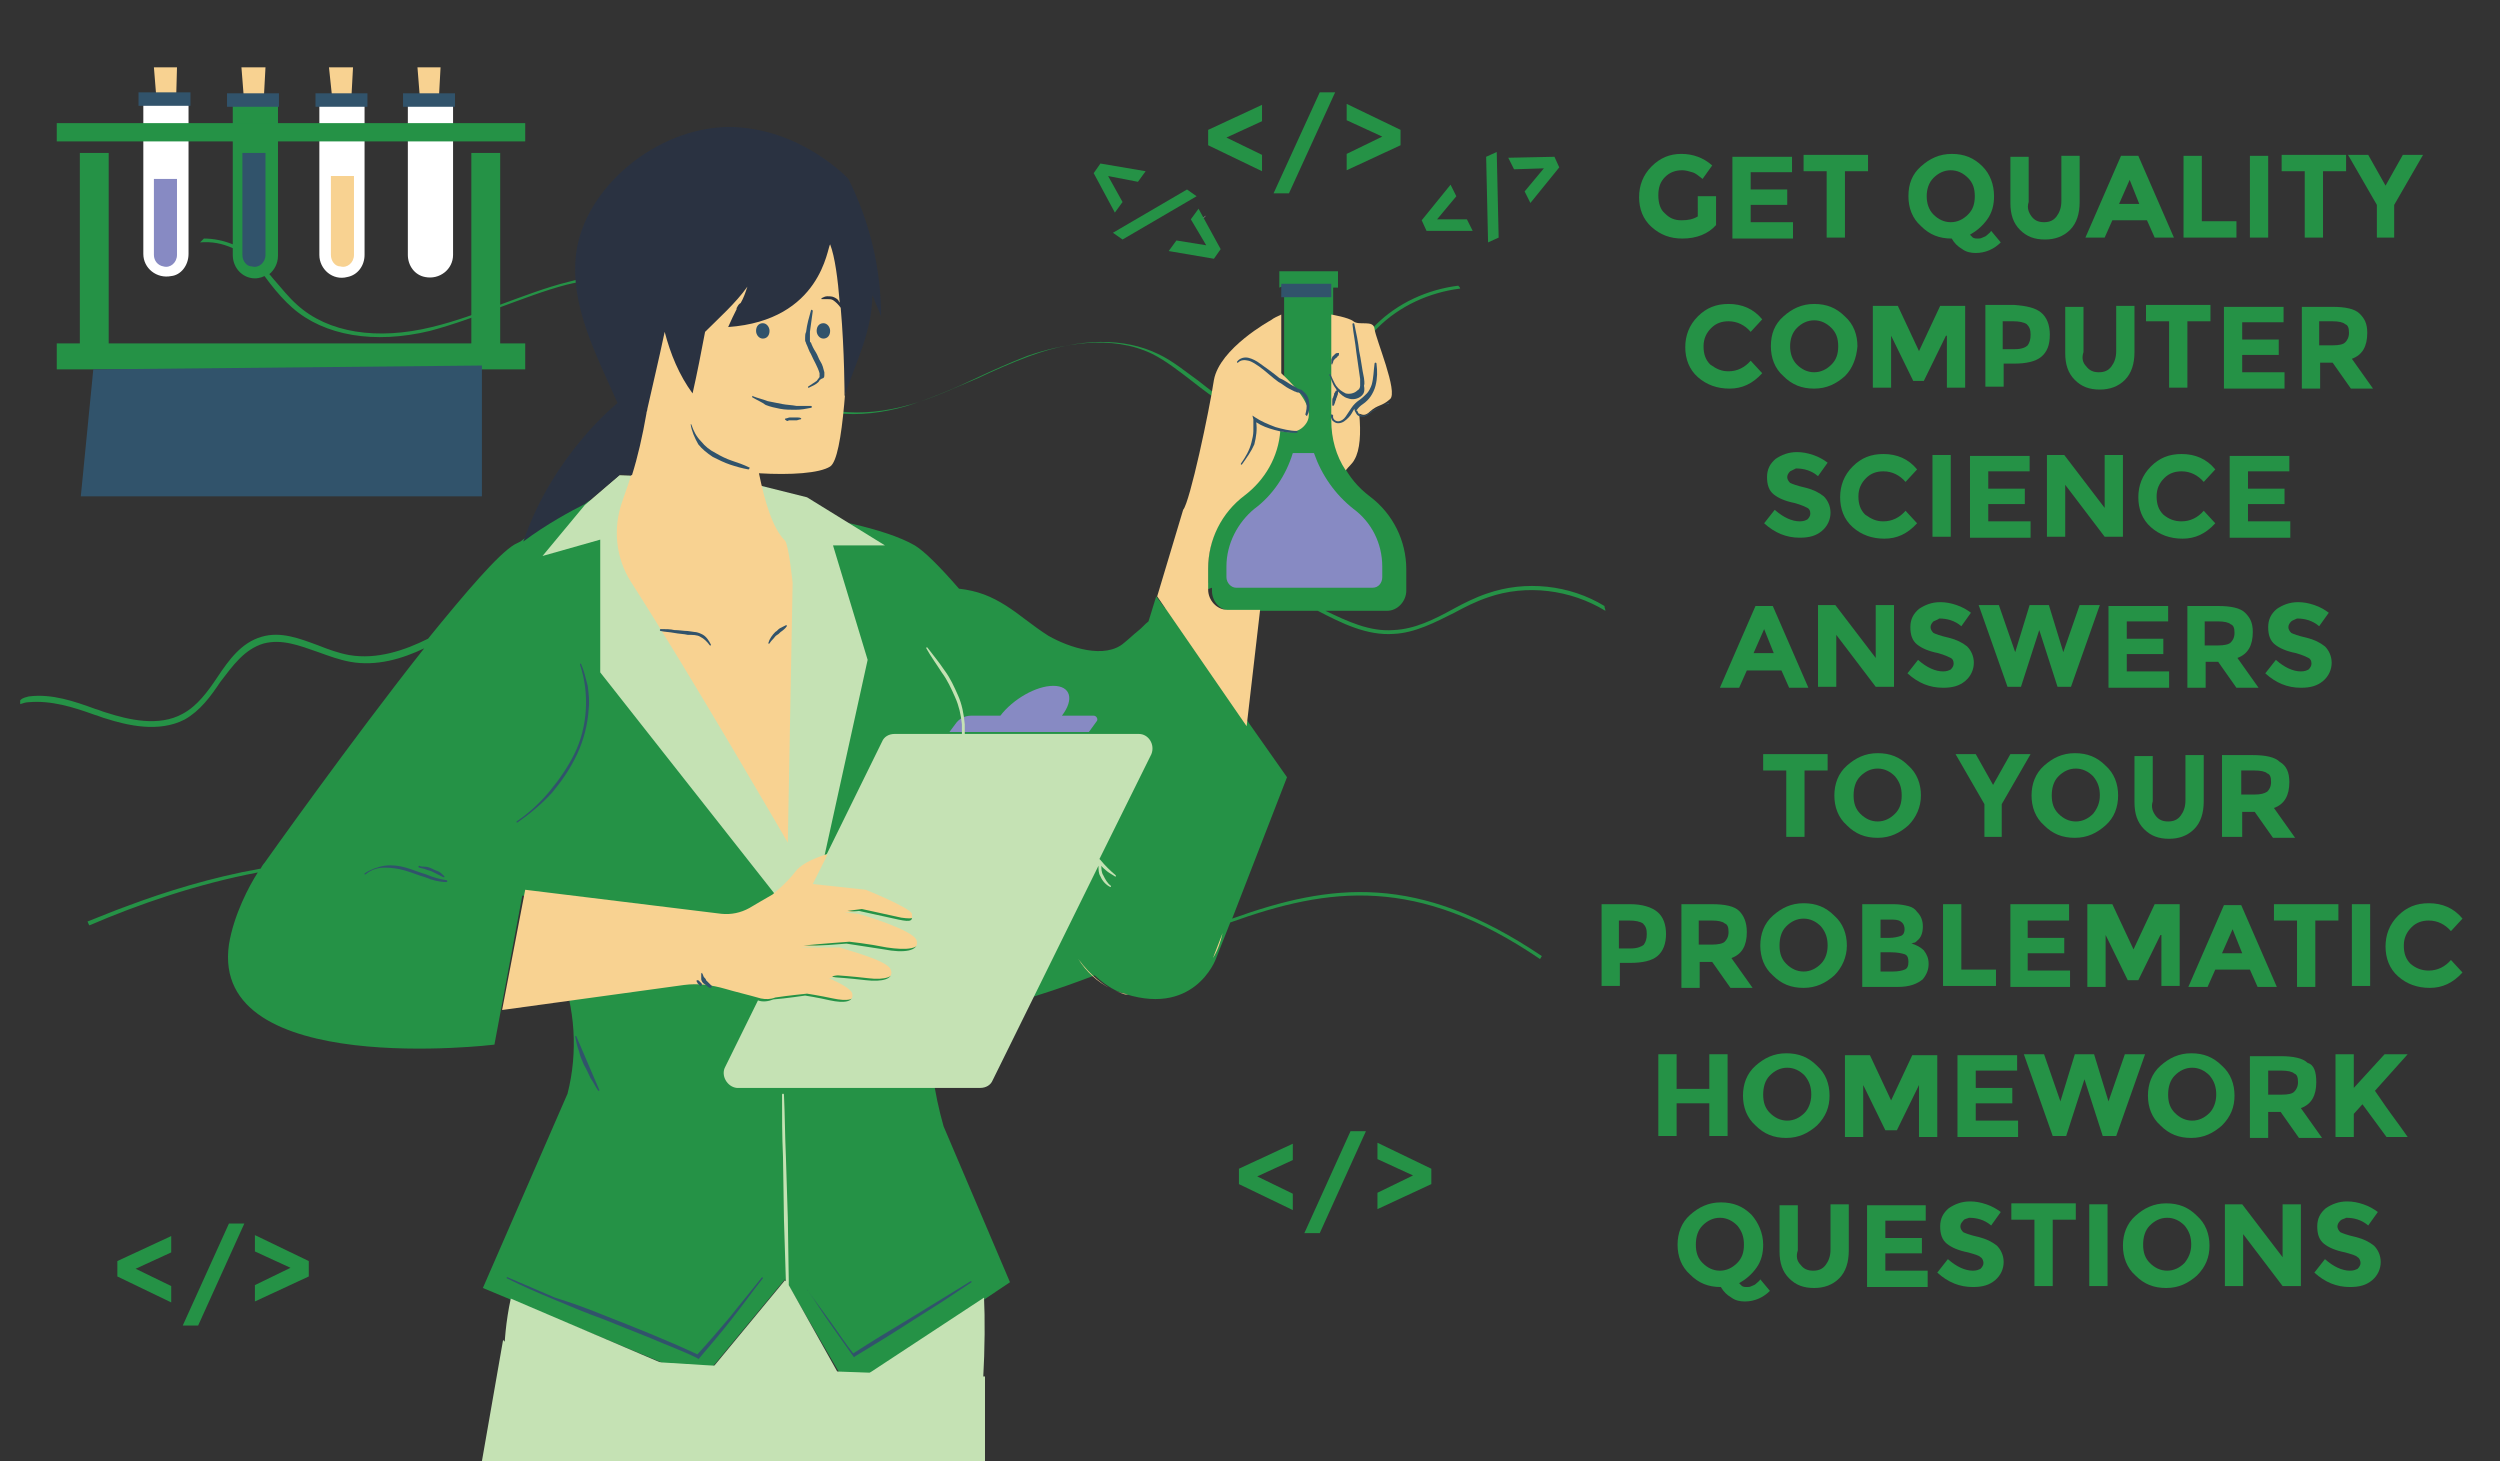 <?xml version="1.0" encoding="utf-8"?>
<!-- Generator: Adobe Illustrator 24.0.1, SVG Export Plug-In . SVG Version: 6.00 Build 0)  -->
<svg version="1.1" id="Layer_1" xmlns="http://www.w3.org/2000/svg" xmlns:xlink="http://www.w3.org/1999/xlink" x="0px" y="0px"
	 viewBox="0 0 259.9 151.9" style="enable-background:new 0 0 259.9 151.9;" xml:space="preserve">
<rect x="0" y="0" width="259.9" height="151.9" fill="#333333" stroke="none"/>
<style type="text/css">
	.st0{fill:#FFFFFF;}
	.st1{fill:#259246;}
	.st2{fill:#878AC3;}
	.st3{fill:#C5E2B4;}
	.st4{fill:#F8D291;}
	.st5{fill:#31536B;}
	.st6{fill:#2A3241;}
</style>
<g>
	<g>
		<g>
			<path class="st0" d="M125.4,22.4c-0.2,0.2-0.5,0.4-0.7,0.6C124.9,22.8,125.1,22.6,125.4,22.4z"/>
			<path class="st0" d="M19.6,26.4l0-16.6l-4.7,0l0,16.6c0,1.5,1.4,2.6,2.9,2.3C18.8,28.6,19.6,27.6,19.6,26.4z"/>
			<path class="st0" d="M37.9,26.5l0-16.6l-4.7,0l0,16.6c0,1.5,1.4,2.7,2.9,2.3C37.2,28.6,37.9,27.6,37.9,26.5z"/>
			<path class="st0" d="M45.9,13l-2.4,0l0,13.6c0,0.6,0.4,1.1,0.9,1.2c0.8,0.2,1.4-0.4,1.4-1.2L45.9,13z"/>
			<path class="st0" d="M42.4,26.5l0-16.6l4.7,0l0,16.6c0,1.5-1.4,2.6-2.9,2.3C43.1,28.6,42.4,27.6,42.4,26.5z"/>
			<path class="st0" d="M53.4,92.5c-1.5-0.6-3.1-1.2-4.8-1.7c-0.2-0.1-0.5-0.1-0.7-0.2l-1.2,1.1L53.4,92.5z"/>
			<path class="st0" d="M53.1,85.8c-0.8,0.9-1.7,1.8-2.7,2.6l-2.2,1.9c0.2,0,0.3,0.1,0.5,0.1c2.5,0.8,4.8,1.6,6.8,2.5
				C54.8,90.7,53.9,88.2,53.1,85.8z"/>
			<path class="st0" d="M100.4,105c4.7-1.1,8.8-2.5,12.7-3.9L98.8,88.6c-0.5,3.5-1.2,6.9-1.8,9.9c-0.5,2.4-0.7,4.9-0.7,7.3
				C97.6,105.6,98.9,105.3,100.4,105z"/>
			<path class="st0" d="M118.7,65.8c-0.5,0.4-0.9,0.8-1.4,1.2c-2.1,1.9-6.1,0.6-8.3-0.7c-0.9-0.5-1.7-1.1-2.5-1.7
				c-1.3-1-2.7-2-4.2-2.6c-0.7-0.3-1.4-0.5-2.1-0.6c4.1,4.7,9.5,11.9,13.9,17.8l0,0.1c0.2,0.3,0.4,0.6,0.6,0.9l0.1,0.1l4.5-15.2
				C119.1,65.4,118.9,65.6,118.7,65.8z"/>
			<path class="st1" d="M3,72.4c2.4-0.3,4.7,0.5,6.9,1.3c0.4,0.1,0.8,0.3,1.2,0.4c2.2,0.7,5.4,1.5,7.9,0.1c1.5-0.8,2.6-2.3,3.6-3.8
				c1.2-1.8,2.5-3.6,4.6-4.2c2-0.6,4,0.2,5.9,0.9c1,0.4,2.1,0.8,3.2,1c2.9,0.5,5.8-0.5,8.2-1.7c3.9-4.8,7.3-8.8,9-9.8
				c0.2-0.1,0.4-0.2,0.6-0.3c3.5-2.7,7.3-4.3,7.3-4.3c7.8-0.9,14.9,0.1,19.5,1.1c4.6,0.6,11.1,1.8,14.2,3.6c1,0.6,2.6,2.2,4.6,4.5
				c0.9,0.1,1.8,0.3,2.6,0.6c1.6,0.6,3,1.6,4.3,2.6c0.8,0.6,1.6,1.2,2.4,1.7c2.1,1.2,5.9,2.5,7.9,0.7c0.5-0.4,0.9-0.8,1.4-1.2
				c0.4-0.3,0.7-0.7,1.1-1l0.8-2.6l0.9,1.2c1.4-1.1,2.9-2.1,4.5-2.6l0-1.5c0-3,1.3-5.9,3.7-7.6c2.4-1.8,3.8-4.6,3.8-7.6l0-0.9
				c-0.5,0.1-1,0.2-1.5,0.2c-0.1,0-0.2,0-0.3,0c-2.8,0-5.1-1.8-7.4-3.6c-1.3-1-2.7-2.1-4.1-2.8c-4.3-2.1-9.5-1-13,0.2
				c-1.8,0.7-3.6,1.5-5.3,2.3c-2.3,1.1-4.7,2.1-7.2,2.9c-5.1,1.5-9.9,1-13.1-1.4c-1.7-1.3-3-3.1-4.3-4.8c-1.2-1.6-2.4-3.3-3.9-4.5
				c-4.5-3.6-10.8-2.7-14.1-1.9c-2.3,0.6-4.6,1.5-6.8,2.3c-2.4,0.9-4.8,1.8-7.4,2.5c-5.8,1.4-11,0.5-14.3-2.4
				c-0.8-0.7-1.6-1.6-2.3-2.5c-0.2-0.3-0.4-0.5-0.6-0.8c-0.4,0.2-0.9,0.3-1.4,0.2c-1.1-0.2-1.9-1.2-1.9-2.4l0-0.7
				c-1.1-0.5-2.2-0.7-3.4-0.6c0.1-0.1,0.3-0.3,0.4-0.4c1,0,2,0.2,3,0.6l0-15.5l4.7,0l0,16.7c0,0.8-0.4,1.5-0.9,1.9
				c0.2,0.2,0.4,0.5,0.6,0.7c0.7,0.8,1.4,1.7,2.3,2.5c3.2,2.9,8.3,3.7,14,2.3c2.5-0.6,4.9-1.5,7.3-2.4c2.2-0.8,4.5-1.7,6.9-2.3
				c3.4-0.9,9.8-1.8,14.4,2c1.6,1.3,2.8,3,4,4.6c1.2,1.7,2.5,3.5,4.2,4.8c3.1,2.3,7.8,2.8,12.8,1.4c2.5-0.7,4.8-1.8,7.2-2.8
				c1.7-0.8,3.5-1.6,5.4-2.3c5.2-1.9,9.8-1.9,13.3-0.2c1.5,0.7,2.8,1.8,4.2,2.8c2.4,1.9,4.6,3.6,7.4,3.5c0.5,0,1-0.1,1.5-0.3l0-13.1
				l-0.5,0.2l0-1.7l6.1,0l0,1.7l-0.5,0l0,9.1c0.5-0.6,1-1.2,1.5-1.8c0.9-1.2,1.9-2.3,2.9-3.4c2.3-2.3,5.4-3.7,8.6-4.1
				c0.1,0.1,0.2,0.2,0.2,0.3c-3.2,0.4-6.3,1.8-8.6,4.1c-1,1-2,2.2-2.9,3.3c-0.6,0.7-1.1,1.4-1.7,2.1l0,4.5c0,3,1.4,5.8,3.8,7.6
				c2.4,1.8,3.8,4.6,3.8,7.6l0,2.2c0,1.1-0.9,2.1-2,2.1l-6.4,0c2.3,1.1,4.6,2.2,7.1,2c2.2-0.1,4.2-1.1,6.2-2.2
				c1.1-0.6,2.3-1.2,3.5-1.6c4-1.4,8.6-0.9,12.2,1.3c0,0.2,0.1,0.3,0.1,0.5c-3.6-2.2-8.2-2.8-12.2-1.4c-1.2,0.4-2.4,1-3.5,1.6
				c-2,1-4.1,2.1-6.3,2.2c-2.8,0.2-5.4-1.1-7.9-2.4l-9,0c-1.1,0-2-0.9-2-2.1l0-0.3c-1.6,0.5-3,1.5-4.3,2.5l12.1,17.2l-5.7,14.7
				c10.3-3.7,19.3-4.8,32.2,3.9c-0.1,0.1-0.1,0.2-0.2,0.3c-12.8-8.7-21.9-7.5-32.2-3.8l-1.5,3.8c0,0-2.3,6.3-10.1,3.4
				c0,0-1.1-0.4-2.5-1.7c-3.9,1.5-8.2,2.9-13,4c-1.5,0.4-2.9,0.6-4.2,0.9c0,3.7,0.5,7.3,1.5,10.8l6.9,16.2l-16.7,11.2L81.6,133
				L73,143.4l-22.8-9.5l8.8-20.2c1.1-4.3,0.8-8.9-0.8-13c-0.8-2.1-1.7-4.5-2.6-7.1c-0.4-0.2-0.8-0.4-1.3-0.5l-2.9,15.5
				c0,0-29.6,3.6-27.6-10.4c0.5-3.1,2.1-6.1,3-7.5c-6.3,1.2-12.4,3.3-17.5,5.5c-0.1-0.1-0.1-0.2-0.2-0.4c1.3-0.5,2.7-1.1,4.1-1.6
				c4-1.5,8.8-3,13.9-3.9c0.2-0.4,0.4-0.6,0.4-0.6s9-12.7,16.6-22.3c-2.3,1.1-5,1.9-7.7,1.4c-1.1-0.2-2.2-0.6-3.3-1
				c-2-0.7-3.8-1.4-5.7-0.9c-2,0.6-3.2,2.3-4.5,4c-1,1.5-2.1,3-3.7,3.9c-2.7,1.4-6,0.6-8.2-0.1c-0.4-0.1-0.8-0.3-1.2-0.4
				c-2.2-0.8-4.5-1.5-6.8-1.3c-0.3,0-0.6,0.1-0.9,0.2c0-0.1,0-0.2,0-0.4C2.4,72.5,2.7,72.5,3,72.4z"/>
			<path class="st2" d="M16,26.5l0-7.9l2.4,0l0,7.9c0,0.8-0.7,1.4-1.4,1.2C16.4,27.6,16,27.1,16,26.5z"/>
			<path class="st2" d="M101,74.4l3,0c1.3-1.7,3.7-3.1,5.5-3.1c1.8,0,2.2,1.4,0.9,3.1l3.3,0c0.3,0,0.5,0.4,0.3,0.6l-0.8,1.1l-14.5,0
				l0.6-0.8C99.7,74.7,100.3,74.4,101,74.4z"/>
			<path class="st2" d="M131.4,55.5c0-0.4,0.3-0.8,0.8-0.8c0.4,0,0.8,0.4,0.8,0.8c0,0.4-0.3,0.8-0.8,0.8
				C131.7,56.3,131.4,55.9,131.4,55.5z"/>
			<path class="st2" d="M133.4,52.5c0-0.4,0.3-0.8,0.8-0.8c0.4,0,0.8,0.4,0.8,0.8c0,0.4-0.3,0.8-0.8,0.8
				C133.8,53.3,133.4,52.9,133.4,52.5z"/>
			<path class="st2" d="M134.5,55.6c0-0.3,0.2-0.5,0.5-0.5s0.5,0.2,0.5,0.5c0,0.3-0.2,0.5-0.5,0.5S134.5,55.9,134.5,55.6z"/>
			<path class="st2" d="M135.4,50.3c0-0.4,0.3-0.8,0.8-0.8c0.4,0,0.8,0.4,0.8,0.8s-0.3,0.8-0.8,0.8C135.8,51,135.4,50.7,135.4,50.3z
				"/>
			<path class="st2" d="M136.2,53.2c0-0.3,0.2-0.5,0.5-0.5c0.3,0,0.5,0.2,0.5,0.5c0,0.3-0.2,0.5-0.5,0.5
				C136.4,53.7,136.2,53.5,136.2,53.2z"/>
			<path class="st2" d="M138.8,54.8c0-0.4,0.3-0.8,0.8-0.8c0.4,0,0.8,0.4,0.8,0.8c0,0.4-0.3,0.8-0.8,0.8
				C139.1,55.6,138.8,55.2,138.8,54.8z"/>
			<path class="st2" d="M127.5,58.9l0,1.1c0,0.6,0.5,1.1,1,1.1l14.2,0c0.6,0,1-0.5,1-1.1l0-1.1c0-2.4-1.1-4.6-3-6
				c-1.9-1.5-3.3-3.5-4.1-5.8l-2.2,0c-0.7,2.3-2.1,4.4-4,5.8C128.7,54.3,127.5,56.5,127.5,58.9z"/>
			<polyline class="st3" points="60.8,52.5 56.4,57.8 62.4,56.1 62.4,69.9 83.9,97.2 90.2,68.6 86.6,56.7 92,56.7 83.9,51.7 
				76.7,49.9 64.4,49.4 60.8,52.5 			"/>
			<polygon class="st1" points="8.3,15.9 11.3,15.9 11.3,35.7 49,35.7 49,15.9 52,15.9 52,35.7 54.6,35.7 54.6,38.4 5.9,38.4 
				5.9,35.7 8.3,35.7 			"/>
			<polygon class="st1" points="8.4,12.8 54.6,12.8 54.6,14.7 5.9,14.7 5.9,12.8 			"/>
			<polygon class="st4" points="16.3,10.7 16,7 18.4,7 18.3,10.7 			"/>
			<polygon class="st4" points="25.4,10.8 25.1,7 27.6,7 27.4,10.7 			"/>
			<polygon class="st4" points="34.6,10.8 34.2,7 36.7,7 36.5,10.7 			"/>
			<path class="st4" d="M34.4,26.5l0-8.2l2.4,0l0,8.2c0,0.8-0.7,1.4-1.4,1.2C34.8,27.7,34.4,27.1,34.4,26.5z"/>
			<polygon class="st4" points="43.7,10.8 43.4,7 45.8,7 45.6,10.7 			"/>
			<path class="st4" d="M75,95c1,0.1,2-0.1,2.9-0.6c0.7-0.4,1.5-0.9,2.4-1.4c0,0,1.5-1.2,2.4-2.4c0.9-1.2,3.6-1.9,3.6-1.9l-1.5,3
				c0,0,0,0,0,0l5.5,0.6c0,0,4.6,1.9,4.8,2.5c0.1,0.6,0,0.8-1.4,0.6c-1.4-0.3-4.1-0.9-4.1-0.9l-1.5,0.2c0.8,0.1,1.4,0.1,1.4,0.1
				c0.1,0.1,5.9,1.8,6.1,2.8c0.2,1.1-1.4,1.2-3.4,0.9c-2-0.4-3.9-0.6-3.9-0.6s-2.8,0.2-4.8,0.4c0,0,4,0,4.1,0c0.1,0.1,5,1.3,5.3,2.3
				c0.3,1-1,1.3-2.6,1.1c-1.7-0.2-3.2-0.3-3.2-0.3s-0.2,0-0.6,0.1c1.1,0.5,2.3,1.1,2.4,1.6c0.2,0.9-0.9,1-2.3,0.7
				c-1.4-0.3-2.7-0.5-2.7-0.5s-2,0.2-3.3,0.4c-0.5,0.2-1,0.2-1.5,0.1c-1.4-0.4-2.7-0.7-3.7-1c-1.4-0.4-2.8-0.6-4.3-0.4l-18.9,2.6
				l2.4-12.5L75,95z"/>
			<path class="st4" d="M86.3,48.5c-1.1,0.7-4.1,0.9-7.4,0.7c0.6,2.9,1.4,5.7,2.7,7c0.4,0.4,0.8,4.4,0.8,4.4l-0.5,27
				c0,0-10.2-17.6-16.3-27.1c-1.6-2.5-1.9-5.6-0.9-8.4c0.8-2.2,1.7-5,2.2-8.1c-2.5-6-3.3-17.3-2.8-18.7c0.5-1.4,6.9-5.8,15.2-5.3
				c5.3,0.4,9.3,5,9.1,10.4C88.1,38.2,87.7,47.6,86.3,48.5z"/>
			<path class="st4" d="M142.9,34.2c0.1,1,2.5,6.6,1.6,7.3c-0.9,0.8-1.2,0.5-2.1,1.3c-0.5,0.5-0.8,0.3-1.1,0.2
				c0.2,2,0.1,3.8-0.5,4.8c-0.2,0.4-0.6,0.7-0.9,1.1c-1-1.5-1.5-3.3-1.5-5.2l0-11c0,0,1.8,0.3,2.3,0.7
				C141.3,33.9,142.8,33.2,142.9,34.2z"/>
			<path class="st4" d="M115.5,102.8c-1.4-0.7-2.6-1.8-3.4-3.1C113.5,101.6,114.9,102.5,115.5,102.8z"/>
			<path class="st4" d="M115.5,102.8c0,0,0.1,0,0.1,0.1C115.6,102.9,115.6,102.8,115.5,102.8z"/>
			<path class="st4" d="M116.7,103.3c-0.3-0.1-0.5-0.2-0.8-0.3c0.5,0.2,1,0.3,1.4,0.4C117.2,103.4,116.9,103.4,116.7,103.3z"/>
			<path class="st4" d="M123,53L123,53C123,53,123,52.9,123,53c0.7-0.8,2.7-10.2,3.2-13.5c0.6-3.3,5.9-6.2,5.9-6.2
				c0.4-0.3,0.7-0.4,1.1-0.6l0,6.1c1.6,1.5,3.6,3.7,2.6,5.2c-0.6,0.9-1.6,1.1-2.7,0.8c-0.2,2.7-1.6,5.1-3.7,6.7
				c-2.4,1.8-3.8,4.6-3.8,7.6l0,2.2c0,1.1,0.9,2.1,2,2.1l3.4,0l-1.4,12.1L120.3,62L123,53C122.9,53,122.9,53,123,53z"/>
			<path class="st4" d="M126.1,99.6c0.5-0.8,0.8-1.7,1-2.6L126.1,99.6"/>
			<rect x="14.4" y="9.6" class="st5" width="5.4" height="1.4"/>
			<rect x="23.6" y="9.7" class="st5" width="5.4" height="1.4"/>
			<path class="st5" d="M25.2,26.5l0-10.6l2.4,0l0,10.6c0,0.8-0.7,1.4-1.4,1.2C25.6,27.7,25.2,27.1,25.2,26.5z"/>
			<rect x="32.8" y="9.7" class="st5" width="5.4" height="1.4"/>
			<rect x="41.9" y="9.7" class="st5" width="5.4" height="1.4"/>
			<path class="st5" d="M84,134.2c0.8,1.1,1.6,2.2,2.4,3.3c0.8,1.1,1.5,2.2,2.3,3.2c2-1.3,4-2.5,6-3.7l3.1-1.9l3.1-1.9
				c0,0,0.1,0,0.1,0c0,0,0,0.1,0,0.1l-3,2l-3,1.9c-2,1.3-4.1,2.6-6.1,3.8l-0.1,0.1l-0.1-0.1c-0.8-1.1-1.6-2.3-2.4-3.4
				c-0.8-1.1-1.5-2.3-2.3-3.4c0,0,0-0.1,0-0.1C83.9,134.1,84,134.1,84,134.2z"/>
			<path class="st5" d="M62.7,136.7c3.3,1.3,6.6,2.6,9.8,4.1c1.2-1.3,2.3-2.6,3.4-3.9c1.1-1.4,2.2-2.7,3.3-4.1c0,0,0.1,0,0.1,0
				c0,0,0,0.1,0,0.1c-1.1,1.4-2.1,2.8-3.2,4.2c-1.1,1.4-2.2,2.7-3.4,4.1l-0.1,0.1l-0.1-0.1c-1.6-0.8-3.3-1.4-4.9-2.1
				c-1.7-0.7-3.3-1.3-5-2c-1.7-0.6-3.3-1.3-5-2c-1.7-0.7-3.3-1.4-4.9-2.2c0,0-0.1-0.1,0-0.1c0,0,0.1-0.1,0.1,0
				c1.6,0.7,3.3,1.4,4.9,2.1C59.3,135.4,61,136,62.7,136.7z"/>
			<path class="st5" d="M62.2,113.4c-0.3-0.4-0.5-0.9-0.8-1.3c-0.2-0.4-0.4-0.9-0.7-1.4c-0.2-0.5-0.4-0.9-0.5-1.4
				c-0.2-0.5-0.3-1-0.4-1.5c0,0,0-0.1,0-0.1c0,0,0.1,0,0.1,0l0.6,1.4c0.2,0.5,0.4,0.9,0.6,1.4c0.2,0.5,0.4,0.9,0.6,1.4l0.6,1.4
				c0,0,0,0.1,0,0.1C62.2,113.4,62.2,113.4,62.2,113.4z"/>
			<path class="st5" d="M139.1,37c-0.1,0.1-0.1,0.2-0.2,0.2c-0.1,0.1-0.1,0.1-0.2,0.2c-0.1,0.1-0.1,0.2-0.1,0.2
				c0,0.1-0.1,0.2-0.1,0.3l0,0c0,0,0,0,0,0c0,0-0.1,0-0.1-0.1c0-0.1,0-0.2,0-0.4c0-0.1,0.1-0.2,0.1-0.3c0.1-0.1,0.2-0.2,0.3-0.3
				c0.1-0.1,0.2-0.1,0.3-0.1c0,0,0,0,0.1,0C139.2,36.9,139.2,37,139.1,37L139.1,37z"/>
			<path class="st5" d="M143.3,42.4c-0.3,0.2-0.6,0.3-0.8,0.5l-0.4,0.3c-0.1,0-0.2,0.1-0.3,0.1c-0.1,0-0.2,0-0.3,0
				c-0.2,0-0.4-0.1-0.5-0.3c-0.1-0.2-0.2-0.3-0.2-0.5c-0.2,0.3-0.3,0.6-0.6,0.9c-0.3,0.3-0.6,0.6-1.1,0.6c-0.2,0-0.4-0.1-0.6-0.3
				c-0.1-0.2-0.2-0.4-0.1-0.6c0,0,0.1-0.1,0.1,0c0,0,0.1,0.1,0.1,0.1c-0.1,0.3,0.2,0.6,0.5,0.6c0.3,0,0.6-0.2,0.8-0.5
				c0.2-0.3,0.4-0.6,0.6-0.9c0.2-0.3,0.5-0.6,0.8-0.8c0.3-0.2,0.6-0.5,0.8-0.7s0.4-0.6,0.5-0.9c0.2-0.7,0.2-1.5,0.3-2.2
				c0,0,0-0.1,0.1-0.1c0,0,0.1,0,0.1,0.1c0.1,0.8,0.1,1.5-0.1,2.3c-0.1,0.4-0.3,0.8-0.5,1.1c-0.2,0.3-0.5,0.6-0.8,0.8
				c-0.3,0.2-0.5,0.4-0.7,0.7c0,0,0.1,0,0.1,0c0.1,0.3,0.3,0.5,0.6,0.5c0.1,0,0.1,0,0.2,0c0.1,0,0.1-0.1,0.2-0.1l0.4-0.3
				c0.3-0.2,0.6-0.3,0.9-0.5c0.3-0.1,0.6-0.3,0.9-0.4c0,0,0.1,0,0.1,0c0,0,0,0.1,0,0.1C143.9,42,143.6,42.2,143.3,42.4z"/>
			<path class="st5" d="M141.6,41.1c-0.4,0.4-1,0.5-1.5,0.3c-0.4-0.1-0.7-0.4-1-0.7c0,0,0,0,0,0.1c0,0.1,0,0.2-0.1,0.4
				c0,0.1-0.1,0.2-0.1,0.3c0,0.1-0.1,0.2-0.1,0.3c0,0.1-0.1,0.2-0.1,0.3c0,0,0,0-0.1,0.1c0,0-0.1,0-0.1-0.1c0-0.1,0-0.3,0-0.4
				c0-0.1,0-0.3,0.1-0.4c0-0.1,0.1-0.2,0.1-0.4c0.1-0.1,0.1-0.2,0.2-0.3c0,0,0,0,0.1,0c0,0,0,0,0,0c-0.1-0.1-0.1-0.2-0.2-0.3
				c-0.3-0.4-0.4-0.9-0.6-1.3c0,0,0-0.1,0-0.1c0,0,0.1,0,0.1,0c0.2,0.4,0.4,0.9,0.6,1.2c0.3,0.4,0.6,0.6,1,0.8
				c0.4,0.1,0.9,0,1.2-0.3c0.2-0.1,0.3-0.3,0.3-0.5c0-0.2,0-0.4,0-0.7l-0.4-2.8c-0.1-1-0.3-1.9-0.4-2.9c0,0,0-0.1,0.1-0.1
				c0,0,0.1,0,0.1,0.1c0.2,0.9,0.4,1.9,0.5,2.8c0.2,0.9,0.3,1.9,0.5,2.8c0,0.2,0.1,0.5,0,0.8C141.9,40.6,141.8,40.9,141.6,41.1z"/>
			<path class="st5" d="M134.4,40.1c0.2,0.1,0.4,0.2,0.5,0.3c0.1,0,0.2,0.1,0.3,0.1c0.1,0,0.2,0.1,0.3,0.2c0.4,0.3,0.6,0.8,0.6,1.2
				c0.1,0.4,0,0.9-0.2,1.3c0,0-0.1,0.1-0.1,0c0,0-0.1-0.1-0.1-0.1l0,0c0.1-0.4,0.2-0.8,0.1-1.2c-0.1-0.4-0.3-0.8-0.6-1
				c-0.1-0.1-0.2-0.1-0.3-0.1c-0.1,0-0.2-0.1-0.3-0.1c-0.2-0.1-0.4-0.2-0.6-0.3c-0.4-0.2-0.7-0.5-1.1-0.7c-0.7-0.5-1.3-1.1-2-1.6
				c-0.3-0.2-0.7-0.5-1.1-0.6c-0.4-0.1-0.8-0.1-1.1,0.2l0,0c0,0-0.1,0-0.1,0c0,0,0-0.1,0-0.1c0.3-0.4,0.8-0.5,1.2-0.4
				c0.4,0.1,0.8,0.3,1.2,0.6c0.7,0.5,1.4,1,2,1.5C133.7,39.6,134,39.9,134.4,40.1z"/>
			<path class="st5" d="M129.1,48.3c0,0-0.1,0-0.1,0c0,0,0-0.1,0-0.1c0.5-0.7,0.9-1.4,1.1-2.2c0.1-0.4,0.2-0.8,0.2-1.2
				c0-0.4,0-0.8,0-1.2l-0.1-0.4l0.3,0.2c0.6,0.4,1.3,0.7,2.1,1c0.7,0.2,1.5,0.4,2.2,0.4c0,0,0.1,0,0.1,0.1c0,0,0,0.1-0.1,0.1
				c-0.8,0-1.6-0.1-2.3-0.3c-0.7-0.2-1.3-0.4-1.9-0.8c0.1,0.8,0,1.5-0.2,2.3C130.1,46.9,129.6,47.6,129.1,48.3z"/>
			<path class="st5" d="M57.1,82.3c1-1.2,1.9-2.5,2.6-3.9c0.7-1.4,1.1-3,1.2-4.6c0.1-1.6-0.1-3.2-0.6-4.7c0,0,0-0.1,0-0.1
				c0,0,0.1,0,0.1,0c0.3,0.7,0.5,1.5,0.7,2.3c0.1,0.8,0.2,1.6,0.1,2.4c-0.1,1.6-0.5,3.2-1.2,4.7c-0.7,1.5-1.6,2.8-2.6,4
				c-1.1,1.2-2.3,2.2-3.6,3.1c0,0-0.1,0-0.1,0c0,0,0-0.1,0-0.1C54.9,84.6,56.1,83.5,57.1,82.3z"/>
			<path class="st5" d="M44.2,90.1c0.2,0,0.5,0.1,0.7,0.2c0.2,0.1,0.4,0.2,0.7,0.3c0.2,0.1,0.4,0.3,0.6,0.5c0,0,0,0.1,0,0.1
				c0,0-0.1,0-0.1,0c-0.2-0.1-0.4-0.2-0.6-0.3c-0.2-0.1-0.4-0.2-0.6-0.3c-0.2-0.1-0.4-0.1-0.6-0.2c-0.2-0.1-0.4-0.1-0.7-0.2
				c0,0-0.1,0-0.1-0.1c0,0,0-0.1,0.1-0.1C43.7,90.1,44,90.1,44.2,90.1z"/>
			<path class="st5" d="M40,90c0.8-0.1,1.5,0,2.2,0.2c0.7,0.2,1.4,0.5,2.1,0.7c0.7,0.3,1.4,0.5,2.1,0.6c0,0,0.1,0,0.1,0.1
				c0,0,0,0.1-0.1,0.1c-0.7,0-1.5-0.2-2.2-0.5c-0.7-0.2-1.4-0.5-2.1-0.7c-0.7-0.2-1.4-0.3-2.1-0.3c-0.7,0-1.4,0.2-2,0.7
				c0,0-0.1,0-0.1,0c0,0,0-0.1,0-0.1C38.5,90.4,39.3,90.1,40,90z"/>
			<path class="st5" d="M72.9,102.5c-0.1,0-0.1,0-0.2-0.1c0,0-0.1-0.1-0.1-0.1c0,0-0.1-0.1-0.1-0.1c0,0,0-0.1-0.1-0.2c0,0,0,0,0,0
				c0-0.1,0.1-0.1,0.1-0.1c0.1,0,0.1,0,0.2,0.1c0,0,0.1,0.1,0.1,0.1c0,0,0.1,0.1,0.1,0.1C73,102.3,73,102.3,72.9,102.5
				C73,102.4,73,102.4,72.9,102.5C73,102.4,72.9,102.5,72.9,102.5z"/>
			<path class="st5" d="M72.9,101.2C72.9,101.2,72.9,101.2,72.9,101.2c0.1-0.1,0.1-0.1,0.1,0c0.1,0.1,0.1,0.3,0.2,0.4
				c0.1,0.1,0.2,0.2,0.2,0.3c0.1,0.1,0.2,0.2,0.3,0.3c0.1,0.1,0.2,0.2,0.3,0.3l0,0c0,0,0,0,0,0.1c0,0-0.1,0.1-0.1,0.1
				c-0.2,0-0.3-0.1-0.4-0.2c-0.1-0.1-0.3-0.2-0.4-0.3c-0.1-0.1-0.2-0.3-0.2-0.4C72.9,101.6,72.9,101.4,72.9,101.2z"/>
			<path class="st5" d="M81.3,65.6c-0.2,0.1-0.3,0.3-0.5,0.4c-0.2,0.1-0.3,0.3-0.4,0.4c-0.1,0.1-0.3,0.3-0.4,0.5c0,0,0,0-0.1,0
				c0,0-0.1,0,0-0.1c0.1-0.4,0.4-0.8,0.7-1.1c0.2-0.1,0.3-0.3,0.5-0.4c0.2-0.1,0.4-0.2,0.6-0.3c0,0,0.1,0,0.1,0c0,0,0,0.1,0,0.1
				C81.6,65.4,81.4,65.5,81.3,65.6z"/>
			<path class="st5" d="M70.1,65.8c-0.5-0.1-1-0.1-1.4-0.2c0,0-0.1,0-0.1-0.1c0,0,0-0.1,0.1-0.1c0.5,0,1,0,1.4,0.1
				c0.5,0,1,0.1,1.4,0.1l0.7,0.1c0.2,0,0.5,0.1,0.7,0.2c0.5,0.2,0.8,0.7,1,1.1c0,0,0,0.1,0,0.1c0,0-0.1,0-0.1,0
				c-0.3-0.4-0.6-0.7-1-0.9C72.5,66,72,66,71.5,66C71.1,65.9,70.6,65.9,70.1,65.8z"/>
			<path class="st5" d="M81.6,43.6c0,0,0-0.1,0.1-0.1c0.1,0,0.3-0.1,0.4-0.1c0.1,0,0.3,0,0.4,0c0.1,0,0.3,0,0.4,0
				c0.1,0,0.3,0,0.4,0.1c0,0,0,0,0,0c0,0,0,0.1-0.1,0.1c-0.1,0-0.3,0.1-0.4,0.1c-0.1,0-0.3,0-0.4,0c-0.1,0-0.3,0-0.4,0
				C81.9,43.8,81.8,43.8,81.6,43.6C81.6,43.7,81.6,43.7,81.6,43.6z"/>
			<path class="st5" d="M78.2,41.3c0,0,0-0.1,0-0.1c0,0,0.1-0.1,0.1,0c0.5,0.2,1,0.3,1.5,0.5c0.5,0.1,1,0.2,1.5,0.3
				c0.5,0.1,1,0.1,1.5,0.2c0.5,0,1,0,1.5,0c0,0,0.1,0,0.1,0.1c0,0,0,0.1-0.1,0.1c-0.5,0.1-1,0.2-1.6,0.2c-0.5,0-1.1,0-1.6-0.1
				c-0.5-0.1-1-0.2-1.5-0.4C79.2,41.8,78.7,41.6,78.2,41.3z"/>
			<path class="st5" d="M71.8,44.1c0,0,0.1,0,0.1,0.1c0.2,0.6,0.5,1.2,1,1.7c0.4,0.5,0.9,0.9,1.5,1.2c0.5,0.3,1.1,0.6,1.7,0.8
				c0.6,0.2,1.2,0.4,1.8,0.7c0,0,0.1,0,0,0.1c0,0,0,0.1-0.1,0.1c-0.6-0.1-1.3-0.3-1.9-0.5c-0.6-0.2-1.2-0.5-1.8-0.8
				c-0.6-0.4-1.1-0.8-1.5-1.3C72.2,45.5,71.9,44.8,71.8,44.1C71.8,44.1,71.8,44.1,71.8,44.1z"/>
			<path class="st5" d="M85.1,39.7c-0.3,0.3-0.6,0.4-1,0.6c0,0-0.1,0-0.1,0c0,0,0-0.1,0-0.1l0,0c0.3-0.2,0.6-0.4,0.9-0.6
				c0.1-0.1,0.2-0.3,0.3-0.4c0-0.1,0-0.2,0-0.2c0-0.1,0-0.2,0-0.2c-0.2-0.7-0.6-1.3-0.9-2c-0.2-0.3-0.3-0.7-0.5-1.1
				c0-0.1-0.1-0.2-0.1-0.3c0-0.1,0-0.2,0-0.3c0-0.2,0-0.4,0.1-0.6c0.1-0.8,0.3-1.5,0.5-2.2c0,0,0-0.1,0.1-0.1c0,0,0.1,0.1,0.1,0.1
				c-0.1,0.7-0.2,1.5-0.3,2.2c0,0.2,0,0.4,0,0.6c0,0.1,0,0.2,0,0.3c0,0.1,0,0.2,0.1,0.2c0.1,0.3,0.3,0.7,0.5,1
				c0.2,0.3,0.3,0.7,0.5,1c0.2,0.3,0.3,0.7,0.4,1.1c0,0.1,0,0.2,0,0.3c0,0.1,0,0.2-0.1,0.3C85.3,39.4,85.2,39.5,85.1,39.7z"/>
			<path class="st6" d="M87.8,41.2c0,0,0-4.7-0.4-9.2c0,0,0,0,0,0c-0.2-0.3-0.5-0.6-0.8-0.8c-0.2-0.1-0.3-0.1-0.5-0.1
				c-0.2,0-0.4,0-0.6,0l0,0c0,0-0.1,0-0.1,0c0,0,0-0.1,0-0.1c0.2-0.1,0.4-0.2,0.6-0.2c0.2,0,0.5,0,0.7,0.1c0.2,0.1,0.4,0.2,0.5,0.4
				c0,0.1,0.1,0.1,0.1,0.2c-0.2-2.5-0.5-4.8-1-6.1c-0.3,0.3-0.9,7.9-10.6,8.6c0.3-0.7,0.6-1.3,0.9-1.9c0,0,0,0,0,0
				c0,0-0.1-0.1,0-0.1c0.1-0.2,0.2-0.4,0.4-0.5c0.3-0.5,0.5-1.1,0.7-1.7c-1.2,1.7-3,3.3-4.4,4.7c-0.4,2.1-0.8,4.2-1.3,6.4
				c-1.4-1.9-2.3-4.1-2.9-6.4c-0.7,3.3-1.2,5.3-1.8,8c0,0.2-0.1,0.3-0.1,0.5c-0.4,2.3-0.9,4.5-1.5,6.4l-1.2-0.1l-3.7,3.1v0
				c-1.4,0.7-4,2.1-6.4,3.9c3.1-9.1,9.8-14.4,9.8-14.4c-2.2-5-5-10.2-4.3-15.6c0.9-6.8,8.3-13,15.8-13.1c7.5,0,12.5,5.4,12.5,5.4
				c2.2,4.4,3.4,9.3,3.4,14.3c-0.3-0.8-0.6-1.4-0.9-2.2C90.6,34.7,89,37.5,87.8,41.2z"/>
			<path class="st5" d="M84.9,34.4c0-0.5,0.3-0.8,0.7-0.8c0.4,0,0.7,0.4,0.7,0.8c0,0.5-0.3,0.8-0.7,0.8
				C85.2,35.2,84.9,34.8,84.9,34.4z"/>
			<path class="st5" d="M78.6,34.4c0-0.5,0.3-0.8,0.7-0.8c0.4,0,0.7,0.4,0.7,0.8c0,0.5-0.3,0.8-0.7,0.8
				C78.9,35.2,78.6,34.8,78.6,34.4z"/>
			<path class="st3" d="M75.4,110.9l3.4-6.9c0,0,0,0,0,0c0.5,0.2,1.1,0.1,1.6-0.1c1.3-0.1,3.3-0.4,3.3-0.4s1.3,0.2,2.6,0.5
				c1.4,0.3,2.5,0.2,2.3-0.7c-0.1-0.5-1.3-1.1-2.4-1.6c0.3-0.1,0.6-0.1,0.6-0.1s1.5,0.1,3.2,0.3c1.7,0.2,3-0.1,2.6-1.1
				c-0.3-1-5.2-2.2-5.3-2.3c-0.1,0-4.1,0-4.1,0c2-0.2,4.8-0.4,4.8-0.4s1.9,0.3,3.9,0.6c2,0.4,3.7,0.2,3.4-0.9
				c-0.2-1.1-6-2.8-6.1-2.8c0,0-0.6-0.1-1.4-0.1l1.5-0.2c0,0,2.7,0.6,4.1,0.9c1.4,0.3,1.5,0.1,1.4-0.6c-0.1-0.6-4.8-2.5-4.8-2.5
				l-5.5-0.6c0,0,0,0,0,0l1.5-3c0,0,0,0-0.1,0l5.8-11.8c0.2-0.5,0.7-0.8,1.3-0.8l7,0c0-0.3,0-0.7,0-1c-0.1-1-0.3-1.9-0.7-2.8
				c-0.4-0.9-0.8-1.8-1.4-2.6c-0.5-0.8-1.1-1.6-1.6-2.5c0,0,0-0.1,0-0.1c0,0,0.1,0,0.1,0c0.6,0.8,1.2,1.5,1.8,2.4
				c0.6,0.8,1,1.7,1.4,2.6c0.4,0.9,0.6,1.9,0.7,3c0,0.3,0,0.7,0,1l18.1,0c1,0,1.7,1.1,1.3,2.1l-5.4,10.9l0.1,0.1
				c0.5,0.6,1,1.1,1.6,1.6c0,0,0,0.1,0,0.1c0,0-0.1,0.1-0.1,0c-0.3-0.2-0.7-0.4-0.9-0.6c-0.2-0.2-0.4-0.3-0.5-0.5c0,0.3,0,0.7,0.2,1
				c0.2,0.4,0.4,0.8,0.8,1.1c0,0,0,0.1,0,0.1c0,0-0.1,0-0.1,0c-0.4-0.2-0.8-0.6-1-1.1c-0.2-0.3-0.2-0.7-0.2-1.1l-11,22.3
				c-0.2,0.5-0.7,0.8-1.3,0.8l-25.3,0C75.6,113,74.9,111.8,75.4,110.9z"/>
			<rect x="133.2" y="29.5" class="st5" width="5.2" height="1.4"/>
			<path class="st3" d="M53.1,135c-0.5,2.3-0.7,4.6-0.7,6.6c2.4,1.3,4.9,2.5,7.4,3.5c12.2,4.9,27.3,3.7,42.4-1.5
				c0.2-3.6,0.2-6.6,0.1-8.7L88,144.3l-6-10.7c0-0.2,0-0.3,0-0.5l-0.1-6.5l-0.2-6.4c-0.1-2.2-0.1-4.3-0.2-6.4c0,0,0-0.1-0.1-0.1
				c0,0-0.1,0-0.1,0.1c0,2.2,0,4.3,0.1,6.5l0.1,6.5l0.2,6.4l-0.1-0.1l-8.6,10.4L53.1,135"/>
		</g>
		<path class="st3" d="M52.3,139.3l-2.2,12.6h52.3v-8.8C102.4,143.1,54,141.9,52.3,139.3z"/>
	</g>
	<g>
		<path class="st1" d="M176.5,20.4h1.9v3c-0.8,0.9-2,1.4-3.5,1.4c-1.3,0-2.3-0.4-3.2-1.2c-0.9-0.8-1.3-1.9-1.3-3.1s0.4-2.3,1.3-3.2
			s1.9-1.3,3.1-1.3s2.3,0.4,3.2,1.2l-1,1.4c-0.4-0.3-0.7-0.6-1.1-0.7c-0.3-0.1-0.7-0.2-1-0.2c-0.7,0-1.3,0.2-1.8,0.7
			c-0.5,0.5-0.7,1.1-0.7,1.9c0,0.8,0.2,1.5,0.7,1.9c0.5,0.5,1,0.7,1.7,0.7s1.2-0.1,1.7-0.4V20.4z"/>
		<path class="st1" d="M186.3,16.2v1.7h-4.3v1.8h3.8v1.6h-3.8v1.8h4.4v1.7h-6.3v-8.5H186.3z"/>
		<path class="st1" d="M191.8,17.8v6.9h-1.9v-6.9h-2.4v-1.7h6.7v1.7H191.8z"/>
		<path class="st1" d="M207.3,20.4c0,0.9-0.2,1.7-0.7,2.4s-1.1,1.2-1.8,1.6c0.1,0.1,0.2,0.2,0.3,0.3c0.2,0.1,0.3,0.1,0.5,0.1
			c0.2,0,0.3,0,0.5-0.1c0.2-0.1,0.3-0.1,0.4-0.2c0.2-0.2,0.4-0.3,0.5-0.5l1,1.2c-0.7,0.7-1.6,1.1-2.6,1.1c-0.5,0-1-0.1-1.4-0.4
			c-0.5-0.3-0.8-0.6-1.1-1.1c-1.3,0-2.3-0.4-3.2-1.3c-0.9-0.8-1.3-1.9-1.3-3.1c0-1.3,0.4-2.3,1.3-3.1c0.9-0.8,1.9-1.3,3.2-1.3
			c1.3,0,2.3,0.4,3.2,1.3C206.9,18.1,207.3,19.2,207.3,20.4z M205.3,20.4c0-0.8-0.2-1.4-0.7-1.9c-0.5-0.5-1.1-0.8-1.8-0.8
			s-1.3,0.3-1.8,0.8c-0.5,0.5-0.7,1.2-0.7,1.9s0.2,1.4,0.7,1.9c0.5,0.5,1.1,0.8,1.8,0.8s1.3-0.3,1.8-0.8
			C205.1,21.8,205.3,21.2,205.3,20.4z"/>
		<path class="st1" d="M211.2,22.5c0.3,0.4,0.7,0.6,1.3,0.6s1-0.2,1.3-0.6c0.3-0.4,0.5-0.9,0.5-1.6v-4.7h1.9V21c0,1.2-0.3,2.2-1,2.9
			s-1.6,1-2.6,1c-1.1,0-1.9-0.3-2.6-1c-0.7-0.7-1-1.6-1-2.8v-4.8h1.9v4.7C210.7,21.6,210.9,22.1,211.2,22.5z"/>
		<path class="st1" d="M224,24.7l-0.8-1.8h-3.6l-0.8,1.8h-2l3.7-8.5h1.8l3.7,8.5H224z M221.4,18.7l-1.1,2.5h2.1L221.4,18.7z"/>
		<path class="st1" d="M227,24.7v-8.5h1.9V23h3.6v1.7H227z"/>
		<path class="st1" d="M233.9,16.2h1.9v8.5h-1.9V16.2z"/>
		<path class="st1" d="M241.5,17.8v6.9h-1.9v-6.9h-2.4v-1.7h6.7v1.7H241.5z"/>
		<path class="st1" d="M249,24.7h-1.9v-3.4l-3-5.2h2.1l1.8,3.2l1.8-3.2h2.1l-3,5.2V24.7z"/>
		<path class="st1" d="M179.7,38.6c0.9,0,1.7-0.4,2.3-1.1l1.2,1.3c-1,1.1-2.1,1.6-3.4,1.6c-1.3,0-2.4-0.4-3.3-1.2
			c-0.9-0.8-1.3-1.9-1.3-3.1s0.4-2.3,1.3-3.2s1.9-1.3,3.2-1.3c1.4,0,2.6,0.5,3.5,1.6l-1.2,1.3c-0.6-0.7-1.4-1.1-2.3-1.1
			c-0.7,0-1.3,0.2-1.8,0.7c-0.5,0.5-0.8,1.1-0.8,1.9c0,0.8,0.2,1.4,0.7,1.9C178.5,38.4,179,38.6,179.7,38.6z"/>
		<path class="st1" d="M191.8,39.1c-0.9,0.8-1.9,1.3-3.2,1.3c-1.3,0-2.3-0.4-3.2-1.3c-0.9-0.8-1.3-1.9-1.3-3.1
			c0-1.3,0.4-2.3,1.3-3.1c0.9-0.8,1.9-1.3,3.2-1.3c1.3,0,2.3,0.4,3.2,1.3c0.9,0.8,1.3,1.9,1.3,3.1C193,37.2,192.6,38.3,191.8,39.1z
			 M191.1,36c0-0.8-0.2-1.4-0.7-1.9c-0.5-0.5-1.1-0.8-1.8-0.8s-1.3,0.3-1.8,0.8c-0.5,0.5-0.7,1.2-0.7,1.9s0.2,1.4,0.7,1.9
			c0.5,0.5,1.1,0.8,1.8,0.8s1.3-0.3,1.8-0.8C190.9,37.4,191.1,36.8,191.1,36z"/>
		<path class="st1" d="M202.3,34.9l-2.3,4.7h-1.1l-2.3-4.7v5.4h-1.9v-8.5h2.6l2.2,4.7l2.2-4.7h2.6v8.5h-1.9V34.9z"/>
		<path class="st1" d="M212.2,32.5c0.6,0.5,0.9,1.3,0.9,2.3c0,1.1-0.3,1.8-0.9,2.3c-0.6,0.5-1.6,0.7-2.8,0.7h-1.1v2.4h-1.9v-8.5h3
			C210.7,31.8,211.6,32,212.2,32.5z M210.8,35.9c0.2-0.3,0.3-0.6,0.3-1.1c0-0.5-0.1-0.8-0.4-1.1c-0.3-0.2-0.8-0.3-1.4-0.3h-1.1v2.9
			h1.3C210.2,36.3,210.6,36.1,210.8,35.9z"/>
		<path class="st1" d="M216.9,38.1c0.3,0.4,0.7,0.6,1.3,0.6s1-0.2,1.3-0.6c0.3-0.4,0.5-0.9,0.5-1.6v-4.7h1.9v4.8
			c0,1.2-0.3,2.2-1,2.9s-1.6,1-2.6,1c-1.1,0-1.9-0.3-2.6-1c-0.7-0.7-1-1.6-1-2.8v-4.8h1.9v4.7C216.4,37.2,216.5,37.7,216.9,38.1z"/>
		<path class="st1" d="M227.4,33.4v6.9h-1.9v-6.9h-2.4v-1.7h6.7v1.7H227.4z"/>
		<path class="st1" d="M237.4,31.8v1.7h-4.3v1.8h3.8v1.6h-3.8v1.8h4.4v1.7h-6.3v-8.5H237.4z"/>
		<path class="st1" d="M246.1,34.6c0,1.4-0.5,2.3-1.6,2.7l2.2,3.1h-2.3l-1.9-2.7h-1.3v2.7h-1.9v-8.5h3.2c1.3,0,2.3,0.2,2.8,0.7
			S246.1,33.6,246.1,34.6z M243.8,35.6c0.2-0.2,0.4-0.5,0.4-1s-0.1-0.8-0.4-0.9c-0.2-0.2-0.7-0.3-1.3-0.3h-1.4v2.5h1.4
			C243.2,35.9,243.6,35.8,243.8,35.6z"/>
		<path class="st1" d="M186.1,49c-0.2,0.2-0.3,0.4-0.3,0.6c0,0.2,0.1,0.4,0.3,0.6c0.2,0.1,0.7,0.3,1.6,0.5c0.8,0.2,1.4,0.5,1.9,0.9
			c0.4,0.4,0.7,1,0.7,1.7s-0.3,1.4-0.9,1.9c-0.6,0.5-1.3,0.7-2.3,0.7c-1.4,0-2.6-0.5-3.7-1.5l1.1-1.4c0.9,0.8,1.8,1.2,2.6,1.2
			c0.4,0,0.6-0.1,0.8-0.2c0.2-0.2,0.3-0.4,0.3-0.6c0-0.3-0.1-0.5-0.3-0.6s-0.6-0.3-1.3-0.5c-1-0.2-1.7-0.5-2.2-0.9
			c-0.5-0.4-0.7-1-0.7-1.8c0-0.8,0.3-1.4,0.9-1.9c0.6-0.4,1.3-0.7,2.2-0.7c0.6,0,1.1,0.1,1.7,0.3c0.6,0.2,1.1,0.5,1.5,0.8l-1,1.4
			c-0.7-0.6-1.5-0.8-2.3-0.8C186.5,48.8,186.3,48.9,186.1,49z"/>
		<path class="st1" d="M195.8,54.2c0.9,0,1.7-0.4,2.3-1.1l1.2,1.3c-1,1.1-2.1,1.6-3.4,1.6c-1.3,0-2.4-0.4-3.3-1.2
			c-0.9-0.8-1.3-1.9-1.3-3.1s0.4-2.3,1.3-3.2s1.9-1.3,3.2-1.3c1.4,0,2.6,0.5,3.5,1.6l-1.2,1.3c-0.6-0.7-1.4-1.1-2.3-1.1
			c-0.7,0-1.3,0.2-1.8,0.7c-0.5,0.5-0.8,1.1-0.8,1.9c0,0.8,0.2,1.4,0.7,1.9C194.6,54,195.1,54.2,195.8,54.2z"/>
		<path class="st1" d="M200.9,47.3h1.9v8.5h-1.9V47.3z"/>
		<path class="st1" d="M211,47.3V49h-4.3v1.8h3.8v1.6h-3.8v1.8h4.4v1.7h-6.3v-8.5H211z"/>
		<path class="st1" d="M218.8,47.3h1.9v8.5h-1.9l-4.1-5.4v5.4h-1.9v-8.5h1.8l4.2,5.5V47.3z"/>
		<path class="st1" d="M226.8,54.2c0.9,0,1.7-0.4,2.3-1.1l1.2,1.3c-1,1.1-2.1,1.6-3.4,1.6c-1.3,0-2.4-0.4-3.3-1.2
			c-0.9-0.8-1.3-1.9-1.3-3.1s0.4-2.3,1.3-3.2s1.9-1.3,3.2-1.3c1.4,0,2.6,0.5,3.5,1.6l-1.2,1.3c-0.6-0.7-1.4-1.1-2.3-1.1
			c-0.7,0-1.3,0.2-1.8,0.7c-0.5,0.5-0.8,1.1-0.8,1.9c0,0.8,0.2,1.4,0.7,1.9C225.5,54,226.1,54.2,226.8,54.2z"/>
		<path class="st1" d="M238,47.3V49h-4.3v1.8h3.8v1.6h-3.8v1.8h4.4v1.7h-6.3v-8.5H238z"/>
		<path class="st1" d="M186,71.5l-0.8-1.8h-3.6l-0.8,1.8h-2l3.7-8.5h1.8l3.7,8.5H186z M183.4,65.4l-1.1,2.5h2.1L183.4,65.4z"/>
		<path class="st1" d="M195,62.9h1.9v8.5H195l-4.1-5.4v5.4H189v-8.5h1.8l4.2,5.5V62.9z"/>
		<path class="st1" d="M201,64.6c-0.2,0.2-0.3,0.4-0.3,0.6c0,0.2,0.1,0.4,0.3,0.6c0.2,0.1,0.7,0.3,1.6,0.5c0.8,0.2,1.4,0.5,1.9,0.9
			c0.4,0.4,0.7,1,0.7,1.7s-0.3,1.4-0.9,1.9c-0.6,0.5-1.3,0.7-2.3,0.7c-1.4,0-2.6-0.5-3.7-1.5l1.1-1.4c0.9,0.8,1.8,1.2,2.6,1.2
			c0.4,0,0.6-0.1,0.8-0.2c0.2-0.2,0.3-0.4,0.3-0.6c0-0.3-0.1-0.5-0.3-0.6s-0.6-0.3-1.3-0.5c-1-0.2-1.7-0.5-2.2-0.9
			c-0.5-0.4-0.7-1-0.7-1.8c0-0.8,0.3-1.4,0.9-1.9c0.6-0.4,1.3-0.7,2.2-0.7c0.6,0,1.1,0.1,1.7,0.3c0.6,0.2,1.1,0.5,1.5,0.8l-1,1.4
			c-0.7-0.6-1.5-0.8-2.3-0.8C201.5,64.4,201.2,64.5,201,64.6z"/>
		<path class="st1" d="M209.5,67.8l1.5-4.9h2l1.5,4.9l1.7-4.9h2.1l-3,8.5h-1.4l-1.9-5.9l-1.9,5.9h-1.4l-3-8.5h2.1L209.5,67.8z"/>
		<path class="st1" d="M225.4,62.9v1.7h-4.3v1.8h3.8V68h-3.8v1.8h4.4v1.7h-6.3v-8.5H225.4z"/>
		<path class="st1" d="M234.2,65.7c0,1.4-0.5,2.3-1.6,2.7l2.2,3.1h-2.3l-1.9-2.7h-1.3v2.7h-1.9v-8.5h3.2c1.3,0,2.3,0.2,2.8,0.7
			S234.2,64.7,234.2,65.7z M231.9,66.8c0.2-0.2,0.4-0.5,0.4-1s-0.1-0.8-0.4-0.9c-0.2-0.2-0.7-0.3-1.3-0.3h-1.4v2.5h1.4
			C231.2,67.1,231.7,67,231.9,66.8z"/>
		<path class="st1" d="M238.2,64.6c-0.2,0.2-0.3,0.4-0.3,0.6c0,0.2,0.1,0.4,0.3,0.6c0.2,0.1,0.7,0.3,1.6,0.5
			c0.8,0.2,1.4,0.5,1.9,0.9c0.4,0.4,0.7,1,0.7,1.7s-0.3,1.4-0.9,1.9c-0.6,0.5-1.3,0.7-2.3,0.7c-1.4,0-2.6-0.5-3.7-1.5l1.1-1.4
			c0.9,0.8,1.8,1.2,2.6,1.2c0.4,0,0.6-0.1,0.8-0.2c0.2-0.2,0.3-0.4,0.3-0.6c0-0.3-0.1-0.5-0.3-0.6s-0.6-0.3-1.3-0.5
			c-1-0.2-1.7-0.5-2.2-0.9c-0.5-0.4-0.7-1-0.7-1.8c0-0.8,0.3-1.4,0.9-1.9c0.6-0.4,1.3-0.7,2.2-0.7c0.6,0,1.1,0.1,1.7,0.3
			c0.6,0.2,1.1,0.5,1.5,0.8l-1,1.4c-0.7-0.6-1.5-0.8-2.3-0.8C238.6,64.4,238.3,64.5,238.2,64.6z"/>
		<path class="st1" d="M187.6,80.1V87h-1.9v-6.9h-2.4v-1.7h6.7v1.7H187.6z"/>
		<path class="st1" d="M198.4,85.8c-0.9,0.8-1.9,1.3-3.2,1.3c-1.3,0-2.3-0.4-3.2-1.3c-0.9-0.8-1.3-1.9-1.3-3.1s0.4-2.3,1.3-3.1
			c0.9-0.8,1.9-1.3,3.2-1.3c1.3,0,2.3,0.4,3.2,1.3c0.9,0.8,1.3,1.9,1.3,3.1S199.2,85,198.4,85.8z M197.7,82.7c0-0.8-0.2-1.4-0.7-2
			c-0.5-0.5-1.1-0.8-1.8-0.8s-1.3,0.3-1.8,0.8c-0.5,0.5-0.7,1.2-0.7,2s0.2,1.4,0.7,1.9c0.5,0.5,1.1,0.8,1.8,0.8s1.3-0.3,1.8-0.8
			C197.5,84.1,197.7,83.5,197.7,82.7z"/>
		<path class="st1" d="M208.2,87h-1.9v-3.4l-3-5.2h2.1l1.8,3.2l1.8-3.2h2.1l-3,5.2V87z"/>
		<path class="st1" d="M218.9,85.8c-0.9,0.8-1.9,1.3-3.2,1.3c-1.3,0-2.3-0.4-3.2-1.3c-0.9-0.8-1.3-1.9-1.3-3.1s0.4-2.3,1.3-3.1
			c0.9-0.8,1.9-1.3,3.2-1.3c1.3,0,2.3,0.4,3.2,1.3c0.9,0.8,1.3,1.9,1.3,3.1S219.8,85,218.9,85.8z M218.3,82.7c0-0.8-0.2-1.4-0.7-2
			c-0.5-0.5-1.1-0.8-1.8-0.8s-1.3,0.3-1.8,0.8c-0.5,0.5-0.7,1.2-0.7,2s0.2,1.4,0.7,1.9c0.5,0.5,1.1,0.8,1.8,0.8s1.3-0.3,1.8-0.8
			C218,84.1,218.3,83.5,218.3,82.7z"/>
		<path class="st1" d="M224.1,84.8c0.3,0.4,0.7,0.6,1.3,0.6s1-0.2,1.3-0.6c0.3-0.4,0.5-0.9,0.5-1.6v-4.7h1.9v4.8
			c0,1.2-0.3,2.2-1,2.9c-0.7,0.7-1.6,1-2.6,1c-1.1,0-1.9-0.3-2.6-1c-0.7-0.7-1-1.6-1-2.8v-4.8h1.9v4.7
			C223.6,83.9,223.8,84.4,224.1,84.8z"/>
		<path class="st1" d="M238,81.3c0,1.4-0.5,2.3-1.6,2.7l2.2,3.1h-2.3l-1.9-2.7h-1.3V87H231v-8.5h3.2c1.3,0,2.3,0.2,2.8,0.7
			C237.7,79.6,238,80.3,238,81.3z M235.7,82.3c0.2-0.2,0.4-0.5,0.4-1c0-0.5-0.1-0.8-0.4-0.9c-0.2-0.2-0.7-0.3-1.3-0.3h-1.4v2.5h1.4
			C235,82.6,235.4,82.5,235.7,82.3z"/>
		<path class="st1" d="M172.3,94.8c0.6,0.5,0.9,1.3,0.9,2.3s-0.3,1.8-0.9,2.3s-1.6,0.7-2.8,0.7h-1.1v2.4h-1.9V94h3
			C170.7,94,171.7,94.3,172.3,94.8z M170.9,98.2c0.2-0.3,0.3-0.6,0.3-1.1s-0.1-0.8-0.4-1.1c-0.3-0.2-0.8-0.3-1.4-0.3h-1.1v2.9h1.3
			C170.2,98.6,170.7,98.4,170.9,98.2z"/>
		<path class="st1" d="M181.6,96.9c0,1.4-0.5,2.3-1.6,2.7l2.2,3.1h-2.3l-1.9-2.7h-1.3v2.7h-1.9V94h3.2c1.3,0,2.3,0.2,2.8,0.7
			C181.3,95.2,181.6,95.9,181.6,96.9z M179.3,97.9c0.2-0.2,0.4-0.5,0.4-1c0-0.5-0.1-0.8-0.4-0.9c-0.2-0.2-0.7-0.3-1.3-0.3h-1.4v2.5
			h1.4C178.6,98.2,179.1,98.1,179.3,97.9z"/>
		<path class="st1" d="M190.7,101.4c-0.9,0.8-1.9,1.3-3.2,1.3c-1.3,0-2.3-0.4-3.2-1.3c-0.9-0.8-1.3-1.9-1.3-3.1s0.4-2.3,1.3-3.1
			c0.9-0.8,1.9-1.3,3.2-1.3c1.3,0,2.3,0.4,3.2,1.3c0.9,0.8,1.3,1.9,1.3,3.1S191.5,100.6,190.7,101.4z M190,98.3c0-0.8-0.2-1.4-0.7-2
			c-0.5-0.5-1.1-0.8-1.8-0.8s-1.3,0.3-1.8,0.8c-0.5,0.5-0.7,1.2-0.7,2s0.2,1.4,0.7,1.9c0.5,0.5,1.1,0.8,1.8,0.8s1.3-0.3,1.8-0.8
			C189.8,99.7,190,99,190,98.3z"/>
		<path class="st1" d="M197.3,102.6h-3.7V94h3.3c0.6,0,1.1,0.1,1.5,0.2s0.7,0.3,0.9,0.6c0.4,0.4,0.6,0.9,0.6,1.5
			c0,0.7-0.2,1.2-0.6,1.5c-0.1,0.1-0.2,0.2-0.3,0.2c-0.1,0-0.2,0.1-0.3,0.1c0.5,0.1,1,0.4,1.3,0.7c0.3,0.4,0.5,0.8,0.5,1.4
			c0,0.6-0.2,1.1-0.6,1.6C199.3,102.3,198.5,102.6,197.3,102.6z M195.5,97.5h0.9c0.5,0,0.9-0.1,1.2-0.2c0.3-0.1,0.4-0.4,0.4-0.7
			s-0.1-0.6-0.4-0.8s-0.6-0.2-1.2-0.2h-0.9V97.5z M195.5,101h1.3c0.5,0,1-0.1,1.2-0.2c0.3-0.1,0.4-0.4,0.4-0.8
			c0-0.4-0.1-0.7-0.4-0.8c-0.3-0.1-0.8-0.2-1.4-0.2h-1.1V101z"/>
		<path class="st1" d="M202,102.6V94h1.9v6.8h3.6v1.7H202z"/>
		<path class="st1" d="M215.1,94v1.7h-4.3v1.8h3.8v1.6h-3.8v1.8h4.4v1.7H209V94H215.1z"/>
		<path class="st1" d="M224.6,97.2l-2.3,4.7h-1.1l-2.3-4.7v5.4h-1.9V94h2.6l2.2,4.7l2.2-4.7h2.6v8.5h-1.9V97.2z"/>
		<path class="st1" d="M234.7,102.6l-0.8-1.8h-3.6l-0.8,1.8h-2l3.7-8.5h1.8l3.7,8.5H234.7z M232.1,96.6l-1.1,2.5h2.1L232.1,96.6z"/>
		<path class="st1" d="M240.7,95.7v6.9h-1.9v-6.9h-2.4V94h6.7v1.7H240.7z"/>
		<path class="st1" d="M244.5,94h1.9v8.5h-1.9V94z"/>
		<path class="st1" d="M252.5,100.9c0.9,0,1.7-0.4,2.3-1.1l1.2,1.3c-1,1.1-2.1,1.6-3.4,1.6c-1.3,0-2.4-0.4-3.3-1.2
			c-0.9-0.8-1.3-1.9-1.3-3.1s0.4-2.3,1.3-3.2s1.9-1.3,3.2-1.3c1.4,0,2.6,0.5,3.5,1.6l-1.2,1.3c-0.6-0.7-1.4-1.1-2.3-1.1
			c-0.7,0-1.3,0.2-1.8,0.7c-0.5,0.5-0.8,1.1-0.8,1.9s0.2,1.4,0.7,1.9C251.2,100.7,251.8,100.9,252.5,100.9z"/>
		<path class="st1" d="M177.7,109.6h1.9v8.5h-1.9v-3.4h-3.4v3.4h-1.9v-8.5h1.9v3.6h3.4V109.6z"/>
		<path class="st1" d="M188.9,117c-0.9,0.8-1.9,1.3-3.2,1.3c-1.3,0-2.3-0.4-3.2-1.3c-0.9-0.8-1.3-1.9-1.3-3.1s0.4-2.3,1.3-3.1
			c0.9-0.8,1.9-1.3,3.2-1.3c1.3,0,2.3,0.4,3.2,1.3c0.9,0.8,1.3,1.9,1.3,3.1S189.8,116.1,188.9,117z M188.3,113.8
			c0-0.8-0.2-1.4-0.7-2c-0.5-0.5-1.1-0.8-1.8-0.8s-1.3,0.3-1.8,0.8c-0.5,0.5-0.7,1.2-0.7,2s0.2,1.4,0.7,1.9c0.5,0.5,1.1,0.8,1.8,0.8
			s1.3-0.3,1.8-0.8C188,115.3,188.3,114.6,188.3,113.8z"/>
		<path class="st1" d="M199.5,112.8l-2.3,4.7H196l-2.3-4.7v5.4h-1.9v-8.5h2.6l2.2,4.7l2.2-4.7h2.6v8.5h-1.9V112.8z"/>
		<path class="st1" d="M209.7,109.6v1.7h-4.3v1.8h3.8v1.6h-3.8v1.8h4.4v1.7h-6.3v-8.5H209.7z"/>
		<path class="st1" d="M214.2,114.5l1.5-4.9h2l1.5,4.9l1.7-4.9h2.1l-3,8.5h-1.4l-1.9-5.9l-1.9,5.9h-1.4l-3-8.5h2.1L214.2,114.5z"/>
		<path class="st1" d="M231,117c-0.9,0.8-1.9,1.3-3.2,1.3c-1.3,0-2.3-0.4-3.2-1.3c-0.9-0.8-1.3-1.9-1.3-3.1s0.4-2.3,1.3-3.1
			c0.9-0.8,1.9-1.3,3.2-1.3c1.3,0,2.3,0.4,3.2,1.3c0.9,0.8,1.3,1.9,1.3,3.1S231.9,116.1,231,117z M230.4,113.8c0-0.8-0.2-1.4-0.7-2
			c-0.5-0.5-1.1-0.8-1.8-0.8s-1.3,0.3-1.8,0.8c-0.5,0.5-0.7,1.2-0.7,2s0.2,1.4,0.7,1.9c0.5,0.5,1.1,0.8,1.8,0.8s1.3-0.3,1.8-0.8
			C230.1,115.3,230.4,114.6,230.4,113.8z"/>
		<path class="st1" d="M240.8,112.5c0,1.4-0.5,2.3-1.6,2.7l2.2,3.1H239l-1.9-2.7h-1.3v2.7h-1.9v-8.5h3.2c1.3,0,2.3,0.2,2.8,0.7
			C240.6,110.7,240.8,111.5,240.8,112.5z M238.5,113.5c0.2-0.2,0.4-0.5,0.4-1c0-0.5-0.1-0.8-0.4-0.9c-0.2-0.2-0.7-0.3-1.3-0.3h-1.4
			v2.5h1.4C237.9,113.8,238.3,113.7,238.5,113.5z"/>
		<path class="st1" d="M242.8,109.6h1.9v3.5l3.2-3.5h2.4l-3.4,3.8c0.3,0.4,0.8,1.2,1.6,2.3c0.8,1.1,1.4,1.9,1.8,2.5h-2.2l-2.5-3.4
			l-0.9,1v2.4h-1.9V109.6z"/>
		<path class="st1" d="M183.3,129.4c0,0.9-0.2,1.7-0.7,2.4s-1.1,1.2-1.8,1.6c0.1,0.1,0.2,0.2,0.3,0.3c0.2,0.1,0.3,0.1,0.5,0.1
			c0.2,0,0.3,0,0.5-0.1s0.3-0.1,0.4-0.2c0.2-0.2,0.4-0.3,0.5-0.5l1,1.2c-0.7,0.7-1.6,1.1-2.6,1.1c-0.5,0-1-0.1-1.4-0.4
			c-0.5-0.3-0.8-0.6-1.1-1.1c-1.3,0-2.3-0.4-3.2-1.3c-0.9-0.8-1.3-1.9-1.3-3.1s0.4-2.3,1.3-3.1c0.9-0.8,1.9-1.3,3.2-1.3
			c1.3,0,2.3,0.4,3.2,1.3C182.8,127.1,183.3,128.2,183.3,129.4z M181.3,129.4c0-0.8-0.2-1.4-0.7-2c-0.5-0.5-1.1-0.8-1.8-0.8
			s-1.3,0.3-1.8,0.8c-0.5,0.5-0.7,1.2-0.7,2s0.2,1.4,0.7,1.9c0.5,0.5,1.1,0.8,1.8,0.8s1.3-0.3,1.8-0.8
			C181.1,130.8,181.3,130.2,181.3,129.4z"/>
		<path class="st1" d="M187.2,131.5c0.3,0.4,0.7,0.6,1.3,0.6s1-0.2,1.3-0.6c0.3-0.4,0.5-0.9,0.5-1.6v-4.7h1.9v4.8
			c0,1.2-0.3,2.2-1,2.9c-0.7,0.7-1.6,1-2.6,1c-1.1,0-1.9-0.3-2.6-1c-0.7-0.7-1-1.6-1-2.8v-4.8h1.9v4.7
			C186.7,130.6,186.8,131.1,187.2,131.5z"/>
		<path class="st1" d="M200.2,125.2v1.7H196v1.8h3.8v1.6H196v1.8h4.4v1.7h-6.3v-8.5H200.2z"/>
		<path class="st1" d="M204.1,126.9c-0.2,0.2-0.3,0.4-0.3,0.6c0,0.2,0.1,0.4,0.3,0.6c0.2,0.1,0.7,0.3,1.6,0.5
			c0.8,0.2,1.4,0.5,1.9,0.9c0.4,0.4,0.7,1,0.7,1.7s-0.3,1.4-0.9,1.9c-0.6,0.5-1.3,0.7-2.3,0.7c-1.4,0-2.6-0.5-3.7-1.5l1.1-1.4
			c0.9,0.8,1.8,1.2,2.6,1.2c0.4,0,0.6-0.1,0.8-0.2c0.2-0.2,0.3-0.4,0.3-0.6s-0.1-0.5-0.3-0.6c-0.2-0.2-0.6-0.3-1.3-0.5
			c-1-0.2-1.7-0.5-2.2-0.9c-0.5-0.4-0.7-1-0.7-1.8c0-0.8,0.3-1.4,0.9-1.9c0.6-0.4,1.3-0.7,2.2-0.7c0.6,0,1.1,0.1,1.7,0.3
			s1.1,0.5,1.5,0.8l-1,1.4c-0.7-0.6-1.5-0.8-2.3-0.8C204.5,126.7,204.2,126.7,204.1,126.9z"/>
		<path class="st1" d="M213.4,126.8v6.9h-1.9v-6.9h-2.4v-1.7h6.7v1.7H213.4z"/>
		<path class="st1" d="M217.2,125.2h1.9v8.5h-1.9V125.2z"/>
		<path class="st1" d="M228.4,132.6c-0.9,0.8-1.9,1.3-3.2,1.3c-1.3,0-2.3-0.4-3.2-1.3c-0.9-0.8-1.3-1.9-1.3-3.1s0.4-2.3,1.3-3.1
			c0.9-0.8,1.9-1.3,3.2-1.3c1.3,0,2.3,0.4,3.2,1.3c0.9,0.8,1.3,1.9,1.3,3.1S229.3,131.7,228.4,132.6z M227.8,129.4
			c0-0.8-0.2-1.4-0.7-2c-0.5-0.5-1.1-0.8-1.8-0.8s-1.3,0.3-1.8,0.8c-0.5,0.5-0.7,1.2-0.7,2s0.2,1.4,0.7,1.9c0.5,0.5,1.1,0.8,1.8,0.8
			s1.3-0.3,1.8-0.8C227.5,130.8,227.8,130.2,227.8,129.4z"/>
		<path class="st1" d="M237.3,125.2h1.9v8.5h-1.9l-4.1-5.4v5.4h-1.9v-8.5h1.8l4.2,5.5V125.2z"/>
		<path class="st1" d="M243.3,126.9c-0.2,0.2-0.3,0.4-0.3,0.6c0,0.2,0.1,0.4,0.3,0.6c0.2,0.1,0.7,0.3,1.6,0.5
			c0.8,0.2,1.4,0.5,1.9,0.9c0.4,0.4,0.7,1,0.7,1.7s-0.3,1.4-0.9,1.9c-0.6,0.5-1.3,0.7-2.3,0.7c-1.4,0-2.6-0.5-3.7-1.5l1.1-1.4
			c0.9,0.8,1.8,1.2,2.6,1.2c0.4,0,0.6-0.1,0.8-0.2c0.2-0.2,0.3-0.4,0.3-0.6s-0.1-0.5-0.3-0.6c-0.2-0.2-0.6-0.3-1.3-0.5
			c-1-0.2-1.7-0.5-2.2-0.9c-0.5-0.4-0.7-1-0.7-1.8c0-0.8,0.3-1.4,0.9-1.9c0.6-0.4,1.3-0.7,2.2-0.7c0.6,0,1.1,0.1,1.7,0.3
			s1.1,0.5,1.5,0.8l-1,1.4c-0.7-0.6-1.5-0.8-2.3-0.8C243.8,126.7,243.5,126.7,243.3,126.9z"/>
	</g>
	<g>
		<g>
			<path class="st1" d="M128.8,123.1v-1.6l5.6-2.6v1.7l-3.7,1.7l3.7,1.8v1.7L128.8,123.1z"/>
			<path class="st1" d="M140.4,117.6h1.6l-4.8,10.6h-1.6L140.4,117.6z"/>
			<path class="st1" d="M148.8,121.5v1.6l-5.6,2.6V124l3.7-1.8l-3.7-1.7v-1.7L148.8,121.5z"/>
		</g>
	</g>
	<g>
		<g>
			<path class="st1" d="M113.7,18l0.7-1l4.7,0.8l-0.8,1.1l-3.1-0.6l1.5,2.7l-0.8,1.1L113.7,18z"/>
			<path class="st1" d="M123.4,19.7l1,0.7l-7.7,4.5l-1-0.7L123.4,19.7z"/>
			<path class="st1" d="M126.9,25.9l-0.7,1l-4.7-0.8l0.8-1.1l3.1,0.5l-1.6-2.7l0.8-1.1L126.9,25.9z"/>
		</g>
	</g>
	<g>
		<g>
			<path class="st1" d="M148.3,24l-0.5-1.1l3-3.7l0.6,1.2l-2,2.4l3.1,0l0.6,1.2L148.3,24z"/>
			<path class="st1" d="M154.5,16.3l1.1-0.5l0.2,8.9l-1.1,0.5L154.5,16.3z"/>
			<path class="st1" d="M161.6,16.3l0.5,1.1l-3,3.7l-0.6-1.2l2-2.4l-3.1,0.1l-0.6-1.2L161.6,16.3z"/>
		</g>
	</g>
	<g>
		<g>
			<path class="st1" d="M125.6,15.1v-1.6l5.6-2.6v1.7l-3.7,1.7l3.7,1.8v1.7L125.6,15.1z"/>
			<path class="st1" d="M137.2,9.6h1.6L134,20.1h-1.6L137.2,9.6z"/>
			<path class="st1" d="M145.6,13.5v1.6l-5.6,2.6V16l3.7-1.8l-3.7-1.7v-1.7L145.6,13.5z"/>
		</g>
	</g>
	<g>
		<g>
			<path class="st1" d="M12.2,132.7v-1.6l5.6-2.6v1.7l-3.7,1.7l3.7,1.8v1.7L12.2,132.7z"/>
			<path class="st1" d="M23.8,127.2h1.6l-4.8,10.6h-1.6L23.8,127.2z"/>
			<path class="st1" d="M32.1,131.1v1.6l-5.6,2.6v-1.7l3.7-1.8l-3.7-1.7v-1.7L32.1,131.1z"/>
		</g>
	</g>
	<polygon class="st5" points="9.7,38.4 8.4,51.6 50.1,51.6 50.1,38 	"/>
</g>
</svg>
